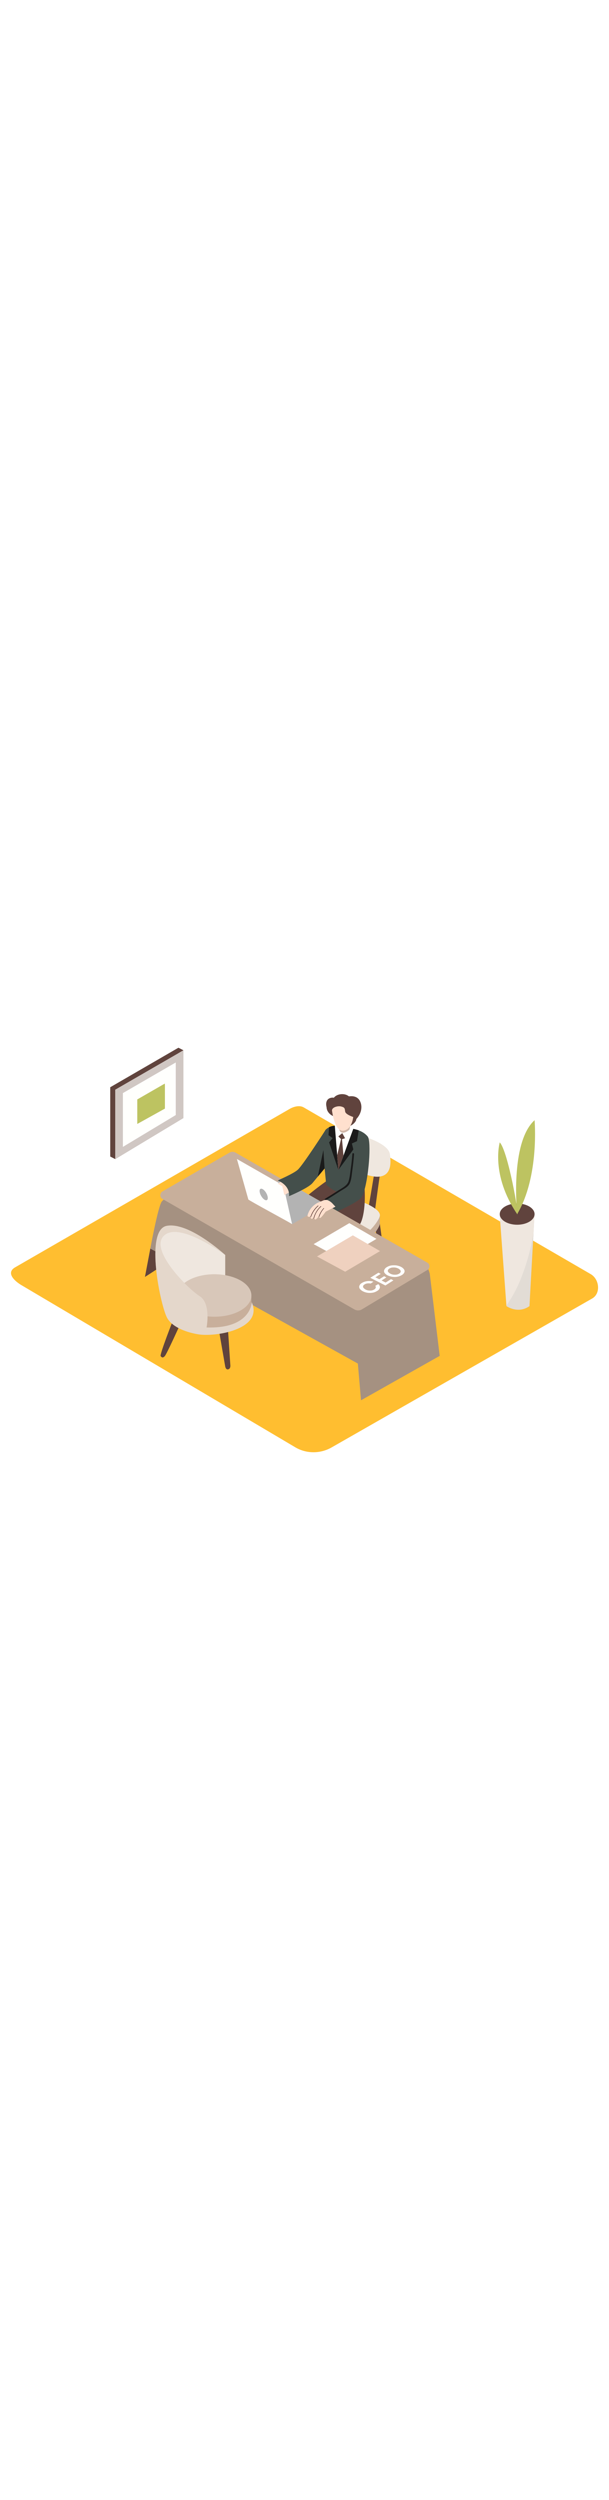 <svg version="1.1" id="Layer_1" xmlns="http://www.w3.org/2000/svg" xmlns:xlink="http://www.w3.org/1999/xlink" x="0px" y="0px" viewBox="0 0 500 500" style="width: 122px;" xml:space="preserve" data-imageid="ceo-12" class="illustrations_image">
<style type="text/css">
	.st0_ceo-12{fill:#FFBE30;}
	.st1_ceo-12{fill:#C8AF9B;}
	.st2_ceo-12{opacity:0.7;fill:#FFFFFD;enable-background:new    ;}
	.st3_ceo-12{opacity:0.2;fill:#B3B3B3;enable-background:new    ;}
	.st4_ceo-12{fill:#60433D;}
	.st5_ceo-12{fill:#BDC361;}
	.st6_ceo-12{fill:#FFFFFD;}
	.st7_ceo-12{fill:#444F4B;}
	.st8_ceo-12{fill:#1A1A1A;}
	.st9_ceo-12{opacity:0.2;fill:#1A1A1A;enable-background:new    ;}
	.st10_ceo-12{opacity:0.32;fill:url(#SVGID_1_);enable-background:new    ;}
	.st11_ceo-12{fill:#B3B3B3;}
	.st12_ceo-12{fill:#FFE0CE;}
	.st13_ceo-12{opacity:0.3;fill:#C8AF9B;enable-background:new    ;}
	.st14_ceo-12{opacity:0.3;fill:#FFFFFD;enable-background:new    ;}
	.st15_ceo-12{opacity:0.5;fill:#FFFFFD;enable-background:new    ;}
</style>
<path id="field_ceo-12" class="st0_ceo-12" d="M242.9,412L18.4,279.3c-7.1-4-13.3-10.6-6.3-14.9l225.3-129.8c3.4-2.1,8.5-3.5,11.9-1.5L485,269.8
	c7.1,4.1,8.4,15.7,1.3,19.9l-213.8,122C263.4,417,252.1,417.2,242.9,412z"></path>
<g id="plant_ceo-12">
	<path class="st1_ceo-12" d="M410.3,221.6l5.5,74.4c0,0,9.5,6.7,18.9,0l4.1-74.4H410.3z"></path>
	<path class="st2_ceo-12" d="M410.3,221.6l5.5,74.4c0,0,9.5,6.7,18.9,0l4.1-74.4H410.3z"></path>
	<path class="st3_ceo-12" d="M427.4,274.1c-3,7.5-6.9,14.7-11.6,21.4v0.6c0,0,9.5,6.7,18.9,0l3.4-60.6C436,248.7,432.4,261.7,427.4,274.1z"></path>
	<ellipse class="st4_ceo-12" cx="424.6" cy="220.6" rx="14.3" ry="8.7"></ellipse>
	<path class="st5_ceo-12" d="M424.6,220.6c2.1,3.1-7.5-51.8-14.3-58.8C410.3,161.8,402.6,188.2,424.6,220.6z"></path>
	<path class="st5_ceo-12" d="M424.6,220.6c0,0-6.2-58.4,14.3-77C438.9,143.5,443,189.7,424.6,220.6z"></path>
</g>
<g id="frame_ceo-12">
	<polygon class="st4_ceo-12" points="94.6,175.5 90.5,173.4 95.1,168.9"></polygon>
	<polygon class="st4_ceo-12" points="150.6,86.3 146.5,84.2 144.9,89.6"></polygon>
	<polygon class="st4_ceo-12" points="146.5,84.2 90.5,116.6 90.5,173.4 146.5,139.8"></polygon>
	<polygon class="st4_ceo-12" points="150.6,86.3 94.6,118.6 94.6,175.5 150.6,141.8"></polygon>
	<polygon class="st2_ceo-12" points="150.6,86.3 94.6,118.6 94.6,175.5 150.6,141.8"></polygon>
	<polygon class="st6_ceo-12" points="144.3,96.3 100.9,121.4 100.9,165.5 144.3,139.4"></polygon>
	<polygon class="st5_ceo-12" points="135.3,113.6 135.4,114.9 135.4,134.1 112.7,146.7 112.7,126.6"></polygon>
</g>
<g id="ceo_ceo-12">
	<polyline class="st4_ceo-12" points="291.1,247 291.1,296.3 294.7,296.3 295.5,245.8"></polyline>
	<polyline class="st4_ceo-12" points="311.8,228.1 319.1,281.7 315.5,281.7 307.9,230.1"></polyline>
	<path class="st4_ceo-12" d="M238.2,265.5c0,0-3.4,11.1-4.1,12.3s-11.9,8.5-11.7,10.8s4.4,3.2,7,3s17.7-6.5,18.7-8.3s0.9-17.7,0.9-17.7
		L238.2,265.5z"></path>
	<path class="st4_ceo-12" d="M256.1,278.6c0,0-3.4,11.1-4.2,12.3s-11.9,8.5-11.7,10.8s4.4,3.2,7,3s17.7-6.5,18.7-8.3s0.9-17.7,0.9-17.7
		L256.1,278.6z"></path>
	<path class="st4_ceo-12" d="M313.8,177.2c-1,2.7-6.4,43.8-6.4,43.8l-5.5-1.8l7.1-42.2"></path>
	<polyline class="st1_ceo-12" points="311.8,228.1 311.9,221.5 306.1,223.5 307.9,230.1"></polyline>
	<path class="st1_ceo-12" d="M298.6,217.8c0,0,14.7,5.6,13.2,11.2s-13.2,19.2-20.7,18s-16.7-7.7-16.7-7.7"></path>
	<path class="st1_ceo-12" d="M298.6,211.1c0,0,14.7,5.6,13.2,11.2s-13.2,19.2-20.7,18s-16.7-7.7-16.7-7.7"></path>
	<path class="st1_ceo-12" d="M299.5,157.3c0,0,19.1,5.7,20.5,13.9s1.9,23.3-18.3,17.4s-10.6-21-10.6-21"></path>
	<path class="st2_ceo-12" d="M298.6,211.1c0,0,14.7,5.6,13.2,11.2s-13.2,19.2-20.7,18s-16.7-7.7-16.7-7.7"></path>
	<path class="st2_ceo-12" d="M299.5,157.3c0,0,19.1,5.7,20.5,13.9s1.9,23.3-18.3,17.4s-10.6-21-10.6-21"></path>
	<path class="st4_ceo-12" d="M285.5,176.9c0,0,5,21.1,1.3,32.4s-24.9,20.3-24.9,20.3L253,275c-11.8,3.7-22-2.6-22-2.6s2.5-40.1,6.2-50.2
		s32.8-30.1,32.8-30.1"></path>
	<path class="st4_ceo-12" d="M286.3,203.8c0,0-29.1,20-32.9,30.1s-6.2,50.2-6.2,50.2s10.2,6.3,22,2.6l8.9-45.4c0,0,15.1-4.3,18.9-15.6
		s2.2-28.4,2.2-28.4"></path>
	<path class="st7_ceo-12" d="M297.9,204.2c5-12.1,7.1-43.4,4-47.2c-6.4-7.8-19.8-6.9-19.8-6.9s-7.8-4.7-14.3,0.9c-4.9,4.1-1.4,29.4,0,45.4
		C276.3,204.2,285.7,206.4,297.9,204.2z"></path>
	<path class="st4_ceo-12" d="M277,207.8c-5.2,5.2-10.8,10.3-15.7,15.8c-4.2,4.8-5.9,11-7.5,17.1c-3.8,14.2-5.5,28.8-7.2,43.4
		c-0.1,0.9,1.3,0.9,1.4,0c1.6-14,3.3-28.1,6.8-41.7c1.8-6.7,3.5-13.4,8.3-18.6s10-10,14.9-15C278.6,208.1,277.6,207.2,277,207.8z"></path>
	<path class="st7_ceo-12" d="M302.2,184.4c0,0-2,18.7-5.9,23s-21.5,11.9-21.5,11.9s-4.3-7.6-8.9-9.4c0,0,17.6-9.9,18-11.7"></path>
	<path class="st8_ceo-12" d="M289.3,171.3c-0.3,4-0.7,8-1.3,12c-0.5,3.4-0.8,7.3-1.9,10.6c-1.3,3.7-6.2,5.8-9.3,7.9
		c-3.3,2.1-6.6,4.2-9.9,6.2c-0.8,0.5-0.1,1.7,0.7,1.2c3.9-2.4,7.7-4.8,11.6-7.3c2.6-1.7,6.5-3.4,7.9-6.4c1.5-3.2,1.7-7.6,2.2-11.1
		c0.6-4.3,1.1-8.6,1.4-13C290.7,170.4,289.3,170.4,289.3,171.3z"></path>
	<path class="st1_ceo-12" d="M296.4,373.2l64.6-36.4l-8-66.1c0,0-0.3-9.5-13.2-16.6c-11.2-6.2-116.1-65.9-143.3-81.4
		c-3.9-2.2-8.8-2.1-12.5,0.5c-14.3,9.7-48.9,33.3-51.4,37.4c-3.1,5.2-9.2,38.3-9.2,38.3l-2.8,22.2l20-13l153.2,85L296.4,373.2z"></path>
	<path class="st9_ceo-12" d="M296.4,373.2l64.6-36.4l-8-66.1c0,0-0.3-9.5-13.2-16.6c-11.2-6.2-116.1-65.9-143.3-81.4
		c-3.9-2.2-8.8-2.1-12.5,0.5c-14.3,9.7-48.9,33.3-51.4,37.4c-3.1,5.2-9.2,38.3-9.2,38.3l-2.8,22.2l20-13l153.2,85L296.4,373.2z"></path>
	<polygon class="st4_ceo-12" points="140.6,258.1 123.4,248.9 119,272.1"></polygon>
	<path class="st1_ceo-12" d="M133.2,202.1l55.2-31.9c1.5-0.9,3.5-0.9,5,0l157.5,90.2c1.6,0.9,2.2,3,1.3,4.7c-0.3,0.5-0.7,0.9-1.2,1.2
		l-53.9,32.4c-1.8,1.1-4.1,1.1-6,0.1l-157.8-90.7c-1.6-0.9-2.2-3-1.2-4.7C132.2,202.9,132.7,202.4,133.2,202.1z"></path>
	<polygon class="st6_ceo-12" points="280.6,257.7 309.1,240.9 286.8,228 257.5,245.2"></polygon>
	
		<linearGradient id="SVGID_1_-ceo-12" gradientUnits="userSpaceOnUse" x1="201.339" y1="267.383" x2="229.809" y2="301.423" gradientTransform="matrix(1 0 0 -1 0 502)">
		<stop offset="0" style="stop-color:#FFE0CE;stop-opacity:0"></stop>
		<stop offset="0.99" style="stop-color:#1A1A1A"></stop>
	</linearGradient>
	<path class="st10_ceo-12" d="M207.6,206.7l-37.8,21.1c6.3,4,31.8,17.7,37.9,22l39.1-25l-6.4-15.6L207.6,206.7z"></path>
	<polyline class="st11_ceo-12" points="239.8,228.9 267.4,212.8 231.5,192.2 203.3,206.7"></polyline>
	<path class="st6_ceo-12" d="M232.7,197.2c0,0,7.2,32,7.1,31.6s-35.7-19.5-35.9-20.2s-9.4-33.2-9.4-33.2L232.7,197.2z"></path>
	<polygon class="st12_ceo-12" points="228,195.6 231.6,193.4 240.8,200.9 233.4,205"></polygon>
	<path class="st7_ceo-12" d="M228,193c0,0,10.1,3.6,9.3,12.9c0,0,15.8-6.6,19.3-10.8c3.5-4.2,11-13.3,11-13.3v-30.7
		c0,0-19.1,29.7-23.2,33.2C241,187.4,228,193,228,193z"></path>
	<polygon class="st8_ceo-12" points="266.5,183.2 265.5,168.1 260.9,189.9"></polygon>
	<path class="st12_ceo-12" d="M267,209c-0.6,0.1-1.2,0.2-1.8,0.5c-1.7,0.8-3.5,1.3-5.1,2.2c-2.7,1.6-5,3.9-6.4,6.7c-0.3,0.7-1.7,3.4-1,4.1
		s2.4,0,2.4,0s-0.1,1.5,0.4,1.9s2.1-0.9,2.1-0.9s0.7,1.9,1.7,1.4s2.8-3.1,2.8-3.1s-0.2,2,0.7,2s4.6-5.2,4.6-5.2l8-4.1
		c0,0-2.4-2.5-2.6-2.8c-1.1-1.1-2.3-1.9-3.7-2.5C268.5,209,267.7,208.9,267,209z"></path>
	<path class="st4_ceo-12" d="M265.7,215.7c-1.8,1.9-3.1,4.2-4,6.8c-0.1,0.3,0.4,0.4,0.5,0.1c0.8-2.4,2.1-4.7,3.8-6.6
		C266.2,215.8,265.9,215.4,265.7,215.7z"></path>
	<path class="st4_ceo-12" d="M263.3,214.1c-2.9,2.6-4.9,6-5.9,9.8c-0.1,0.3,0.4,0.5,0.5,0.1c0.9-3.7,2.9-7,5.7-9.5
		C263.9,214.2,263.6,213.9,263.3,214.1z"></path>
	<path class="st4_ceo-12" d="M261,213.6c-2.8,2.4-4.9,5.6-6.1,9.1c-0.1,0.3,0.4,0.4,0.5,0.1c1.2-3.4,3.2-6.5,6-8.9
		C261.6,213.7,261.2,213.4,261,213.6z"></path>
	<polyline class="st6_ceo-12" points="225.4,194.1 231.8,197.7 233.8,206.7 228.8,201.8"></polyline>
	<path class="st6_ceo-12" d="M274.9,148.2c-0.4,0,2.8,36.9,2.9,36.1s12.3-33.7,12.3-33.7S278.7,148.1,274.9,148.2z"></path>
	<polygon class="st8_ceo-12" points="277.8,184.4 290.1,167.6 288.9,162.7 293.1,160.8 294.5,151.9 290.1,150.7"></polygon>
	<path class="st8_ceo-12" d="M274.9,148.2c-1.6,0-3.2,0.4-4.7,1.1l-0.5,6.6l3.4,2.4l-2.9,3.5l7.6,22.6L274.9,148.2z"></path>
	<path class="st6_ceo-12" d="M276.6,148.3l-1.7-0.1l2.9,8.6l3.1-2.7l2.3,4.2l6.9-7.7C290.1,150.7,278.3,148.4,276.6,148.3z"></path>
	<polygon class="st4_ceo-12" points="277.8,156.9 280,159.1 276.8,172.4 277.8,184.4 282,172.6 280.8,159.2 283.3,158.4 281,154.2"></polygon>
	<path class="st12_ceo-12" d="M288.8,143.1l-1.9,8.2c-1.2,1.2-2.8,2.1-4.5,2.5c-1.7,0.4-3.4-0.6-3.8-2.3c0-0.1-0.1-0.3-0.1-0.4l-0.8-7"></path>
	<path class="st9_ceo-12" d="M288.8,143.1l-1.9,8.2c-1.2,1.2-2.8,2.1-4.5,2.5c-1.7,0.4-3.4-0.6-3.8-2.3c0-0.1-0.1-0.3-0.1-0.4l-0.8-7"></path>
	<path class="st4_ceo-12" d="M295.9,128.7c-1.7-4.2-5.5-5.2-9.4-4.6c-0.9-0.7-1.8-1.2-2.9-1.5c-3.2-0.9-7.4-0.1-9.5,2.6
		c-1.1-0.2-2.1-0.1-3.2,0.3c-3,1.1-3.5,4.2-2.9,7c0,0.1,0,0.2,0.1,0.3c0.1,4.9,4.7,7.1,4.7,7.1l14.9,8.3c1.7-0.8,3.2-2.1,4.2-3.6
		c0.4-0.6,0.6-1.3,0.7-2c0.1-0.1,0.2-0.2,0.3-0.3C296.2,138.6,297.8,133.3,295.9,128.7z"></path>
	<path class="st12_ceo-12" d="M272.6,136c0.3,1.6,2.3,17.2,9.4,16.2s8-11.2,8-11.2s-6.2-2-6.6-4.4s-0.1-3.4-3.2-4.2S272.1,133.2,272.6,136z"></path>
	<ellipse transform="matrix(0.866 -0.5 0.5 0.866 -73.241 135.654)" class="st11_ceo-12" cx="216.5" cy="204.5" rx="2.4" ry="5.3"></ellipse>
	<polygon class="st12_ceo-12" points="283.4,267.8 312,250.9 289.7,238 260.3,255.3"></polygon>
	<polygon class="st13_ceo-12" points="283.4,267.8 312,250.9 289.7,238 260.3,255.3"></polygon>
	<path class="st6_ceo-12" d="M325.2,262.6c1.4,0.2,2.8,0.6,4,1.2c1,0.5,1.9,1.2,2.5,2.1c0.5,0.7,0.6,1.6,0.3,2.4c-0.4,0.9-1.1,1.7-2,2.2
		c-1.1,0.7-2.4,1.2-3.6,1.4c-1.4,0.3-2.8,0.3-4.2,0.1c-1.4-0.2-2.7-0.6-4-1.2c-1-0.5-1.9-1.2-2.5-2.1c-0.5-0.7-0.5-1.6-0.2-2.4
		c0.4-0.9,1.1-1.7,2-2.2c1.1-0.7,2.3-1.2,3.6-1.4C322.4,262.5,323.8,262.5,325.2,262.6z M328.7,266.6c-0.5-0.6-1.1-1.1-1.7-1.4
		c-0.8-0.4-1.7-0.7-2.5-0.8c-0.9-0.1-1.7-0.1-2.6,0c-0.8,0.1-1.5,0.4-2.2,0.8c-0.5,0.3-1,0.8-1.2,1.3c-0.2,0.5-0.1,1.1,0.2,1.5
		c0.5,0.6,1.1,1,1.7,1.4c0.8,0.4,1.7,0.7,2.5,0.8c0.9,0.1,1.7,0.1,2.6,0c0.8-0.1,1.5-0.4,2.2-0.8c0.5-0.3,1-0.8,1.2-1.3
		C329.1,267.6,329,267.1,328.7,266.6"></path>
	<polygon class="st6_ceo-12" points="310.7,268.6 312.6,269.6 308.2,272.4 311.4,274 315.4,271.5 317.2,272.5 313.3,275 316.6,276.7 
		321,273.9 323,274.9 316.4,279.1 304,272.8"></polygon>
	<path class="st6_ceo-12" d="M297,277.1c1.4-0.9,3-1.4,4.6-1.6c1.7-0.2,3.4,0,5,0.5l-2.3,1.5c-0.9-0.2-1.8-0.2-2.7-0.1
		c-0.9,0.1-1.7,0.4-2.4,0.9c-0.5,0.3-0.9,0.7-1.1,1.3c-0.1,0.5,0,1,0.3,1.4c0.5,0.6,1.1,1,1.7,1.4c0.8,0.4,1.6,0.7,2.5,0.8
		c0.8,0.1,1.7,0.1,2.5,0c0.7-0.1,1.4-0.4,2.1-0.8c0.6-0.3,1-0.8,1.3-1.5c0.1-0.6,0-1.1-0.4-1.5l2.4-1.4c0.9,0.6,1.5,1.7,1.4,2.8
		c-0.3,1.2-1.1,2.2-2.3,2.8c-1.1,0.7-2.3,1.2-3.6,1.4c-1.4,0.2-2.7,0.3-4.1,0.1c-1.4-0.2-2.7-0.6-3.9-1.2c-1-0.5-1.9-1.2-2.6-2.1
		c-0.5-0.7-0.6-1.6-0.4-2.3C295.4,278.4,296.1,277.6,297,277.1z"></path>
</g>
<g id="chair_ceo-12">
	<path class="st4_ceo-12" d="M142.3,306.9c0,0-11.4,28.9-10.4,30.1s1.8,1.7,3.4,0s13-26.9,13-26.9L142.3,306.9z"></path>
	<path class="st4_ceo-12" d="M179.9,316.7l5,28.8c0,0,0.5,3,2.6,2.3s1.6-3.6,1.6-3.6l-2-30.1"></path>
	<path class="st1_ceo-12" d="M184.9,254.1v19.3L150.1,286c0,0-33.4-42.2-14.7-50.6S184.9,254.1,184.9,254.1z"></path>
	<path class="st2_ceo-12" d="M184.9,254.1v19.3L150.1,286c0,0-33.4-42.2-14.7-50.6S184.9,254.1,184.9,254.1z"></path>
	<path class="st1_ceo-12" d="M206.4,287.3v11.8c0,4.4-2.2,8.4-6,10.6c-5.5,3.1-15.4,6.4-32.6,5.9c-31.4-1-22.1-28.3-22.1-28.3"></path>
	<ellipse class="st1_ceo-12" cx="176" cy="287.3" rx="30.4" ry="17.4"></ellipse>
	<ellipse class="st14_ceo-12" cx="176" cy="287.3" rx="30.4" ry="17.4"></ellipse>
	<path class="st1_ceo-12" d="M169.6,313.5c0,0,3.9-19.7-5.7-25.7s-42.1-38.2-29.1-49.8s50.1,16.1,50.1,16.1s-29.6-27.3-48-23.9
		s-4.9,66.7,0.5,75.8c4.7,7.9,16.8,11.7,25.2,13.1c13.9,2.4,53.8-3.9,44.1-26.3C206.7,292.7,206.4,314.7,169.6,313.5z"></path>
	<path class="st15_ceo-12" d="M169.6,313.5c0,0,3.9-19.7-5.7-25.7s-42.1-38.2-29.1-49.8s50.1,16.1,50.1,16.1s-29.6-27.3-48-23.9
		s-4.9,66.7,0.5,75.8c4.7,7.9,16.8,11.7,25.2,13.1c13.9,2.4,53.8-3.9,44.1-26.3C206.7,292.7,206.4,314.7,169.6,313.5z"></path>
</g>
</svg>